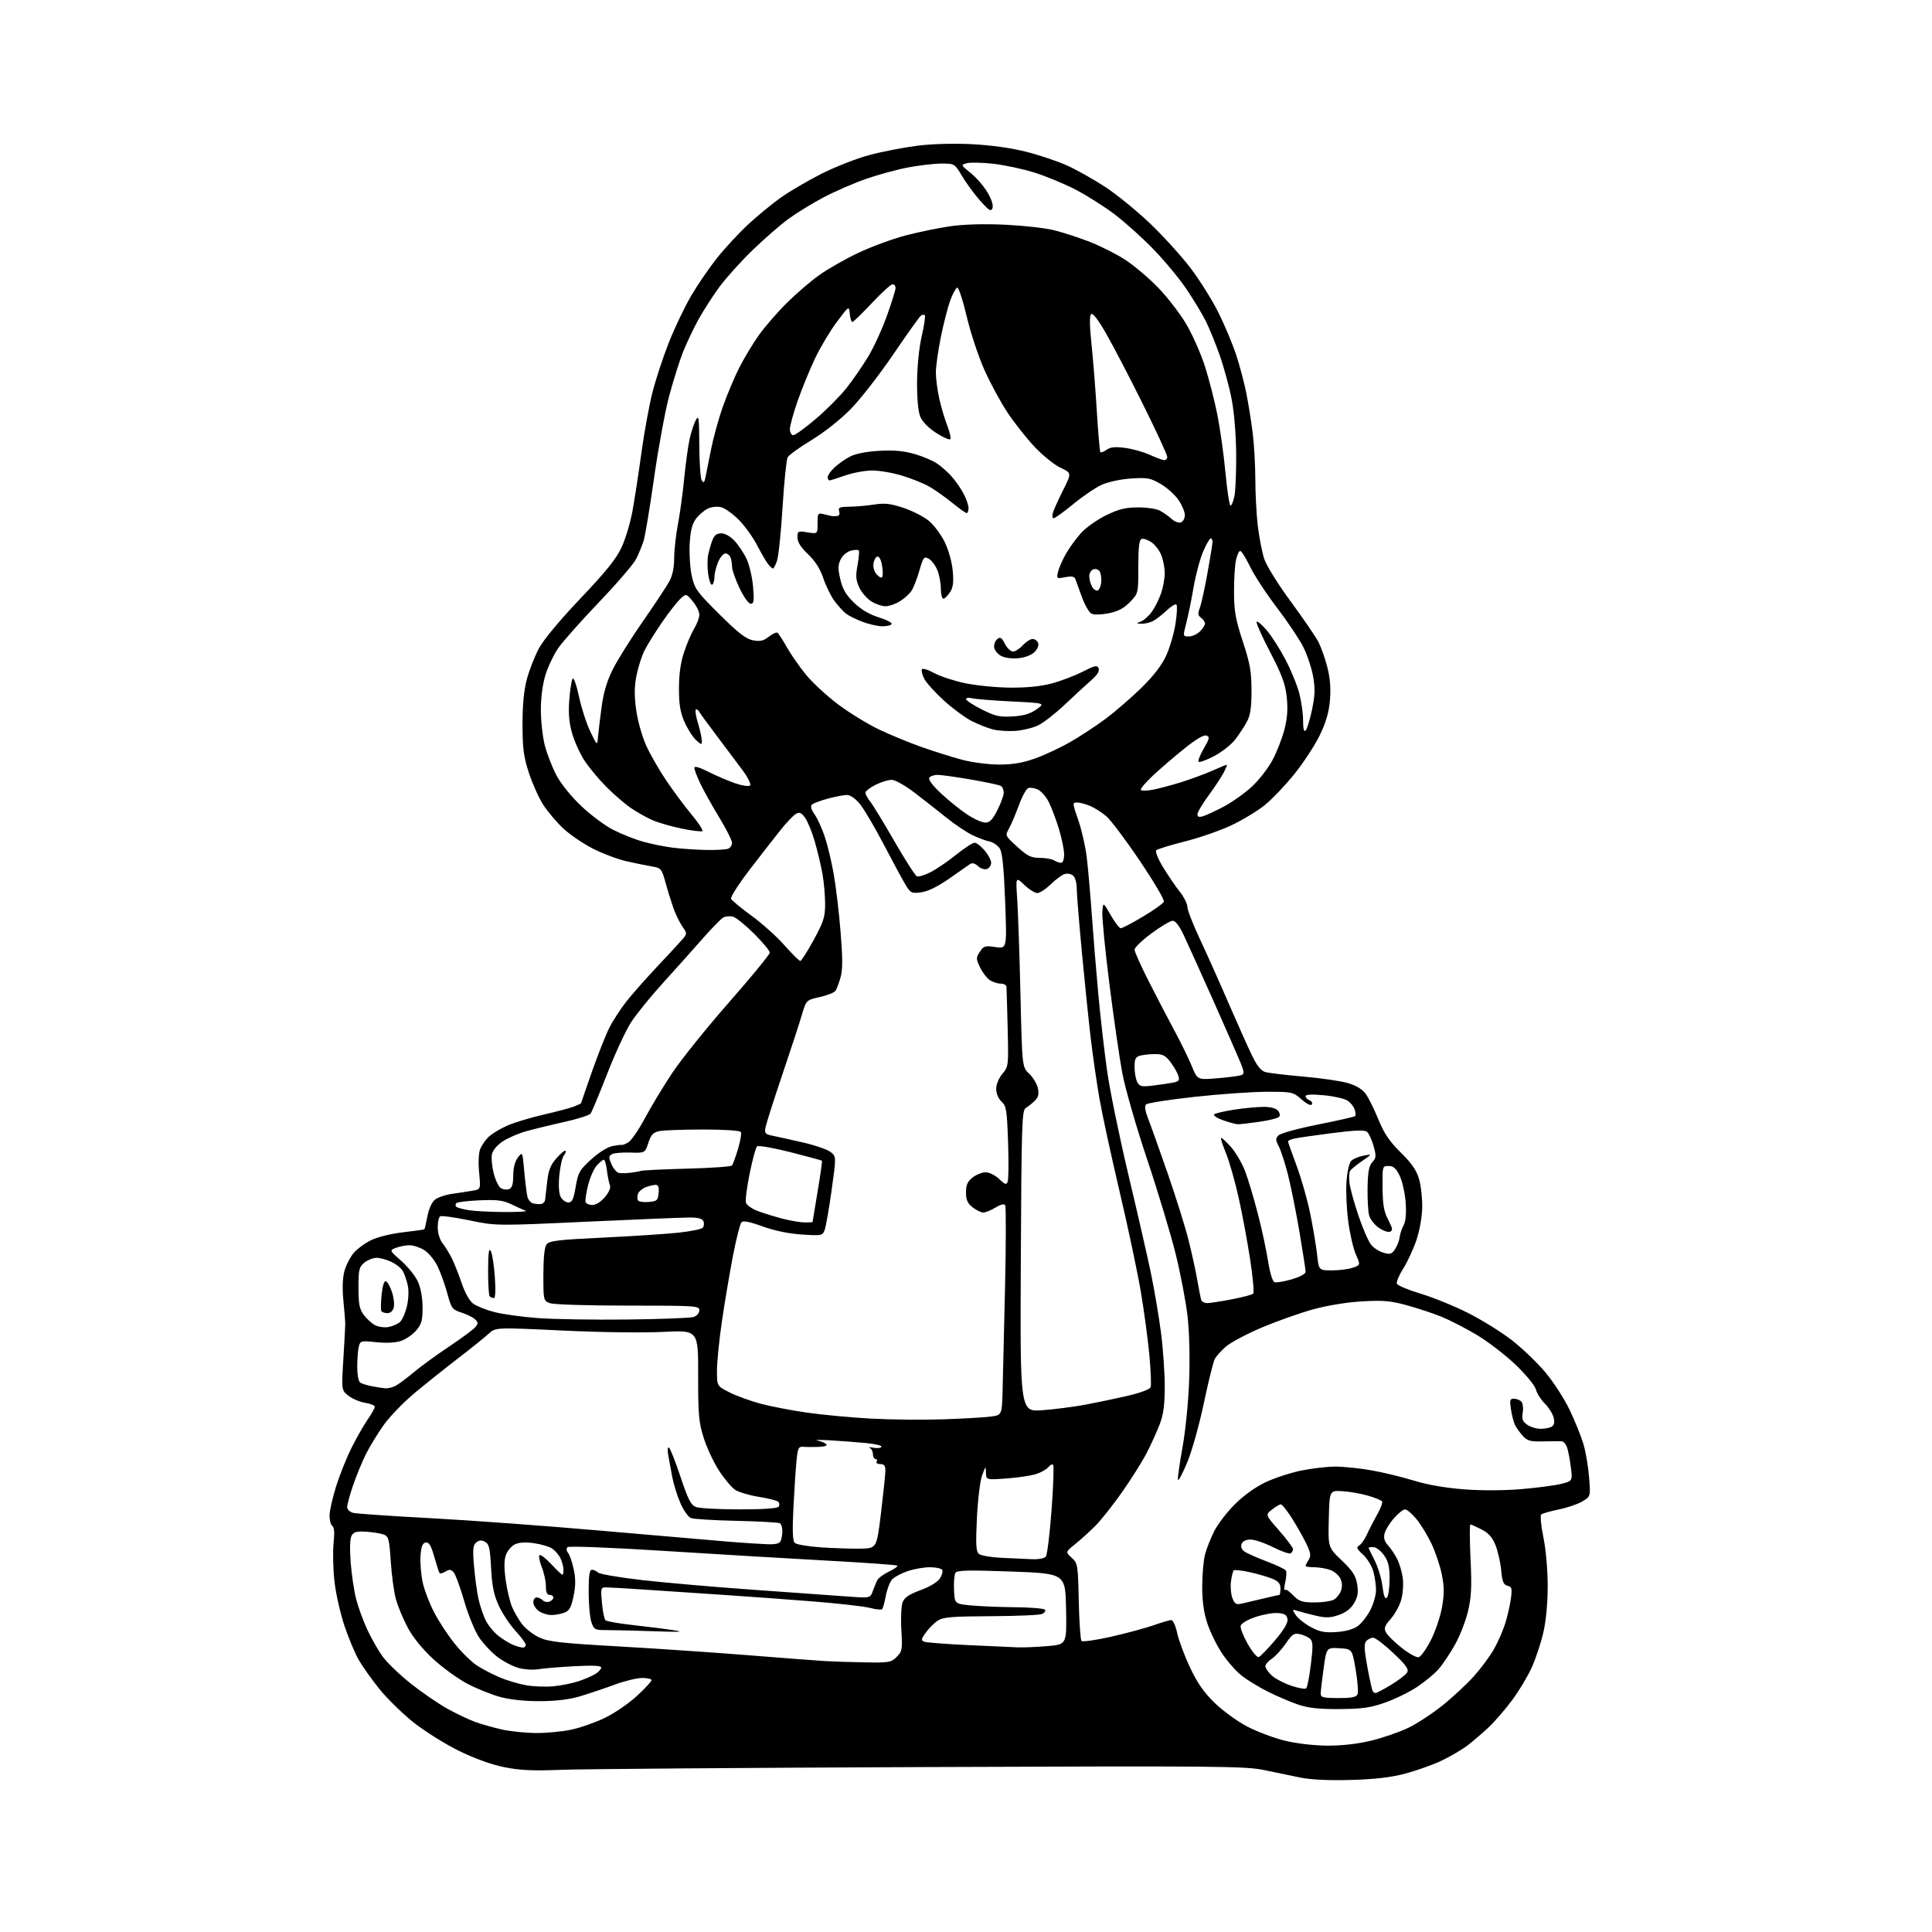 <?xml version="1.0" encoding="UTF-8" standalone="no"?>
<svg 
  version="1.1" 
  xmlns="http://www.w3.org/2000/svg" 
  xmlns:xlink="http://www.w3.org/1999/xlink" 
  xmlns:svg="http://www.w3.org/2000/svg"
  xmlns:rdf="http://www.w3.org/1999/02/22-rdf-syntax-ns#"
  xmlns:cc="http://creativecommons.org/ns#"
  xmlns:dc="http://purl.org/dc/elements/1.1/"
  viewBox="0 0 768 768"
  width="768"
  height="768"
>
<style>svg {background-color: white; }</style>"
<path stroke="none" fill="black" fill-rule="evenodd" d="M537.00,707.56C528.34,707.80 521.17,707.47 517.00,706.63C513.42,705.91 506.90,704.56 502.50,703.63C495.14,702.06 484.28,701.97 366.00,702.44C295.32,702.72 231.01,703.21 223.07,703.53C211.97,703.98 206.79,703.74 200.57,702.51C195.46,701.49 188.83,699.11 182.50,696.02C177.00,693.33 168.84,688.22 164.36,684.66C159.89,681.09 153.77,675.10 150.76,671.34C147.75,667.58 144.09,662.42 142.62,659.88C141.16,657.34 138.61,651.27 136.96,646.39C135.31,641.51 133.51,633.54 132.96,628.68C132.41,623.81 132.25,617.01 132.60,613.55C133.04,609.34 132.88,607.04 132.12,606.58C131.51,606.19 131.00,604.36 131.00,602.49C131.00,600.63 132.18,595.37 133.62,590.80C135.06,586.24 137.82,579.35 139.75,575.50C141.68,571.65 144.55,566.62 146.13,564.32C147.71,562.02 149.00,559.72 149.00,559.20C149.00,558.68 147.27,557.98 145.15,557.64C143.03,557.30 140.05,556.04 138.51,554.83C135.73,552.64 135.73,552.64 136.50,540.07C136.93,533.16 137.26,526.83 137.25,526.00C137.24,525.17 136.90,521.12 136.50,517.00C136.03,512.21 136.18,507.98 136.91,505.30C137.54,502.98 139.18,499.76 140.55,498.12C141.92,496.49 145.09,494.17 147.58,492.96C150.16,491.71 155.64,490.37 160.25,489.85C164.73,489.35 168.53,488.81 168.69,488.64C168.86,488.47 169.41,486.14 169.91,483.45C170.45,480.57 171.67,477.88 172.88,476.90C174.00,475.99 177.08,474.94 179.71,474.57C182.35,474.20 185.98,473.64 187.80,473.33C191.10,472.76 191.10,472.76 190.46,466.13C190.09,462.32 190.26,458.37 190.85,456.85C191.42,455.39 192.92,453.19 194.19,451.97C195.46,450.75 198.75,448.74 201.50,447.51C204.25,446.28 210.78,444.29 216.00,443.10C221.22,441.90 226.74,440.44 228.25,439.84C229.76,439.24 231.00,438.65 231.00,438.52C231.00,438.39 232.96,432.71 235.35,425.89C237.74,419.08 240.86,411.22 242.27,408.44C243.68,405.66 246.77,400.93 249.13,397.94C251.50,394.95 257.05,388.68 261.47,384.00C265.89,379.32 270.34,374.51 271.36,373.30C273.17,371.16 273.16,371.04 271.26,368.30C270.18,366.76 268.58,363.48 267.70,361.00C266.83,358.52 265.40,353.93 264.54,350.79C263.05,345.37 262.79,345.05 259.23,344.44C257.18,344.09 252.69,343.18 249.26,342.42C245.82,341.66 239.81,339.42 235.88,337.44C231.96,335.47 226.58,331.82 223.92,329.33C221.26,326.84 217.67,322.59 215.93,319.90C214.20,317.20 211.64,311.50 210.25,307.24C208.15,300.79 207.72,297.58 207.71,288.00C207.70,280.22 208.26,274.40 209.43,270.00C210.39,266.43 212.53,260.94 214.19,257.82C216.04,254.33 222.41,246.67 230.73,237.90C240.91,227.19 244.97,222.15 247.09,217.58C248.64,214.24 250.60,207.68 251.45,203.00C252.29,198.32 253.89,187.93 254.99,179.89C256.09,171.85 258.07,161.05 259.38,155.89C260.70,150.73 263.65,141.78 265.94,136.00C268.23,130.22 272.21,121.92 274.77,117.54C277.33,113.17 281.96,106.42 285.05,102.54C288.14,98.67 293.63,92.73 297.26,89.35C300.89,85.97 306.72,81.16 310.21,78.67C313.71,76.17 321.06,71.86 326.54,69.08C332.02,66.30 340.66,62.93 345.75,61.59C350.84,60.24 359.35,58.60 364.67,57.93C370.59,57.18 379.04,56.95 386.42,57.32C394.03,57.71 402.02,58.83 408.01,60.35C413.24,61.68 420.56,64.14 424.26,65.82C427.97,67.50 434.74,71.31 439.31,74.29C443.88,77.27 451.95,83.85 457.25,88.91C462.55,93.98 469.84,102.03 473.45,106.81C477.06,111.59 482.02,119.55 484.47,124.50C486.91,129.45 490.02,136.88 491.38,141.00C492.74,145.12 494.53,151.88 495.37,156.00C496.21,160.12 497.37,167.31 497.95,171.97C498.53,176.63 499.00,184.96 499.01,190.47C499.01,195.99 499.45,204.29 499.98,208.92C500.52,213.55 501.67,219.51 502.56,222.17C503.46,224.89 508.11,232.37 513.19,239.25C518.15,245.99 523.07,253.19 524.13,255.25C525.18,257.31 526.76,261.81 527.64,265.25C528.74,269.52 529.07,273.65 528.68,278.28C528.27,283.15 527.13,287.09 524.62,292.28C522.69,296.25 518.17,303.18 514.55,307.67C510.94,312.16 505.63,317.74 502.74,320.06C499.86,322.39 493.90,325.99 489.50,328.07C485.10,330.15 476.77,333.04 471.00,334.49C465.23,335.95 460.11,337.52 459.63,337.99C459.14,338.47 460.32,341.41 462.33,344.72C464.30,347.96 467.28,352.33 468.95,354.44C470.63,356.55 472.00,359.27 472.00,360.49C472.00,361.71 474.20,367.38 476.89,373.10C479.57,378.82 484.69,390.25 488.26,398.50C491.83,406.75 496.05,416.19 497.64,419.48C499.68,423.71 501.26,425.67 503.01,426.16C504.38,426.55 511.21,427.36 518.19,427.97C525.17,428.57 533.13,429.74 535.89,430.56C539.22,431.55 541.59,433.01 542.96,434.94C544.09,436.53 546.34,441.08 547.96,445.06C550.20,450.57 552.31,453.69 556.82,458.14C561.21,462.47 563.09,465.21 564.11,468.74C564.86,471.36 565.42,476.43 565.35,480.00C565.29,483.74 564.30,489.26 563.04,493.00C561.83,496.57 559.48,501.64 557.82,504.25C556.15,506.87 555.01,509.58 555.28,510.29C555.55,511.00 559.81,512.78 564.74,514.26C569.67,515.74 578.16,519.19 583.60,521.94C589.05,524.68 596.85,529.54 600.95,532.72C605.05,535.90 611.06,541.65 614.29,545.50C617.53,549.35 621.89,556.10 623.98,560.50C626.08,564.90 628.53,570.98 629.43,574.00C630.33,577.02 631.35,582.96 631.68,587.18C632.29,594.86 632.29,594.86 629.08,596.80C627.32,597.88 623.09,599.32 619.69,600.02C616.28,600.71 613.12,601.62 612.66,602.03C612.20,602.44 612.59,606.54 613.53,611.14C614.53,616.06 615.23,624.03 615.23,630.50C615.22,637.35 614.57,644.33 613.49,649.00C612.54,653.12 610.47,659.36 608.89,662.86C607.31,666.36 603.80,672.21 601.08,675.86C598.36,679.51 594.20,684.34 591.82,686.58C589.44,688.82 585.63,692.09 583.35,693.84C581.06,695.58 576.34,698.35 572.85,699.98C569.36,701.62 562.90,703.90 558.50,705.06C552.87,706.55 546.50,707.29 537.00,707.56zM527.50,693.92C533.28,693.96 539.50,693.27 544.90,691.97C549.52,690.86 556.16,688.59 559.66,686.92C563.16,685.25 569.38,681.19 573.48,677.88C577.59,674.58 583.23,669.32 586.02,666.19C588.81,663.06 592.35,658.25 593.90,655.50C595.44,652.75 597.42,648.25 598.30,645.50C599.18,642.75 600.20,638.33 600.57,635.69C601.17,631.42 601.02,630.82 599.25,630.36C597.65,629.94 597.16,628.74 596.74,624.17C596.45,621.05 595.43,616.57 594.48,614.21C593.21,611.07 591.72,609.39 588.91,607.96C586.80,606.88 584.82,606.00 584.50,606.00C584.17,606.00 584.21,612.19 584.56,619.75C585.09,630.76 584.89,634.89 583.57,640.47C582.67,644.30 580.33,650.29 578.38,653.78C576.43,657.26 573.50,661.63 571.88,663.49C570.25,665.35 566.39,668.54 563.31,670.58C560.23,672.63 554.51,675.43 550.60,676.80C544.76,678.86 541.55,679.32 532.50,679.38C524.25,679.43 520.13,678.98 516.00,677.59C512.98,676.56 507.57,674.25 504.00,672.46C500.43,670.67 495.70,667.78 493.50,666.03C491.30,664.29 487.82,660.32 485.76,657.22C483.70,654.12 481.09,648.79 479.96,645.38C478.52,641.06 477.90,636.60 477.90,630.64C477.90,625.93 478.42,620.16 479.05,617.81C479.68,615.46 481.33,611.30 482.72,608.57C484.10,605.84 487.77,601.07 490.87,597.97C494.30,594.54 499.04,591.13 503.00,589.25C506.57,587.55 512.97,585.45 517.21,584.58C521.45,583.71 527.58,583.00 530.83,583.00C534.08,583.00 540.51,583.66 545.12,584.47C549.73,585.28 557.33,587.12 562.00,588.55C567.46,590.23 574.61,591.48 582.00,592.04C588.98,592.57 597.96,592.53 604.86,591.94C611.11,591.41 618.22,590.47 620.67,589.85C625.11,588.73 625.11,588.73 624.42,583.12C624.04,580.03 623.35,576.49 622.89,575.25C622.43,574.01 621.48,572.96 620.77,572.92C620.07,572.88 616.79,572.91 613.48,572.98C608.37,573.10 607.15,572.77 605.36,570.81C604.20,569.54 602.81,567.60 602.26,566.50C601.72,565.40 600.98,562.59 600.63,560.25C600.06,556.58 600.22,556.00 601.79,556.00C602.78,556.00 604.10,556.50 604.72,557.12C605.33,557.73 605.60,559.70 605.31,561.48C604.88,564.10 605.24,565.05 607.11,566.37C608.40,567.27 610.81,567.99 612.47,567.98C614.14,567.98 616.12,567.57 616.89,567.09C617.83,566.50 618.05,565.34 617.58,563.48C617.21,561.97 615.62,559.47 614.07,557.91C612.51,556.36 610.93,553.84 610.54,552.32C610.15,550.76 606.63,546.48 602.45,542.48C598.38,538.59 591.43,533.26 587.01,530.63C582.59,528.00 576.30,524.76 573.03,523.43C569.75,522.10 563.57,520.05 559.29,518.88C552.80,517.10 549.84,516.83 541.50,517.31C535.51,517.65 527.72,518.92 522.06,520.47C516.86,521.90 507.69,525.14 501.67,527.68C495.65,530.23 489.19,533.65 487.32,535.29C485.45,536.93 483.45,539.15 482.88,540.23C482.31,541.30 480.35,549.22 478.53,557.84C476.70,566.53 473.76,577.01 471.91,581.40C470.09,585.74 468.45,588.84 468.26,588.27C468.07,587.71 468.88,581.91 470.06,575.38C471.28,568.60 472.42,557.04 472.72,548.44C473.04,539.51 472.77,529.22 472.06,523.13C471.41,517.48 469.31,506.49 467.40,498.68C465.48,490.88 460.38,473.93 456.05,461.00C451.64,447.84 447.27,432.66 446.12,426.50C444.99,420.45 442.68,404.48 440.99,391.02C439.29,377.56 438.04,364.73 438.20,362.52C438.50,358.50 438.50,358.50 441.50,363.74C443.15,366.62 444.96,368.98 445.53,368.99C446.10,368.99 450.08,366.91 454.37,364.35C458.66,361.80 462.40,359.13 462.67,358.42C462.94,357.71 458.62,350.38 453.05,342.13C447.49,333.88 441.49,325.91 439.72,324.41C437.95,322.92 435.05,321.09 433.28,320.35C431.51,319.61 429.19,319.00 428.13,319.00C426.27,319.00 426.29,319.25 428.62,325.97C429.96,329.80 431.47,336.44 431.99,340.72C432.51,345.00 433.42,355.25 434.00,363.50C434.58,371.75 435.74,385.93 436.58,395.00C437.41,404.07 438.98,417.80 440.06,425.50C441.14,433.20 444.96,451.88 448.56,467.00C452.16,482.12 456.19,499.76 457.53,506.20C458.87,512.63 460.64,523.12 461.48,529.50C462.32,535.88 463.00,545.56 463.00,551.01C463.00,558.52 462.51,562.21 460.99,566.21C459.88,569.12 457.52,574.30 455.74,577.73C453.96,581.16 449.57,588.12 446.00,593.20C442.43,598.28 437.70,604.25 435.50,606.47C433.30,608.69 429.70,611.95 427.50,613.72C423.50,616.94 423.50,616.94 426.00,619.22C428.42,621.43 428.51,621.97 428.83,636.50C429.01,644.75 429.50,651.86 429.92,652.30C430.35,652.74 435.64,651.98 441.68,650.62C447.72,649.25 455.31,647.21 458.54,646.07C461.78,644.93 464.97,644.00 465.63,644.00C466.29,644.00 467.33,646.32 467.94,649.15C468.55,651.98 470.82,658.09 472.99,662.72C475.89,668.90 478.49,672.67 482.75,676.84C485.95,679.96 491.76,684.20 495.67,686.26C499.58,688.31 506.32,690.86 510.64,691.92C515.26,693.06 522.21,693.88 527.50,693.92zM213.00,688.90C217.12,688.94 223.47,688.34 227.10,687.57C230.73,686.80 236.78,684.67 240.55,682.83C244.33,681.00 250.02,677.09 253.21,674.14C256.39,671.20 259.00,668.38 259.00,667.89C259.00,667.40 257.31,667.01 255.25,667.02C253.19,667.03 248.35,668.20 244.50,669.62C240.65,671.04 234.57,673.09 231.00,674.18C226.60,675.52 221.42,676.19 215.00,676.24C209.09,676.29 203.09,675.69 199.12,674.65C195.62,673.73 189.64,671.34 185.85,669.35C182.05,667.36 175.89,662.89 172.15,659.43C167.89,655.49 164.12,650.83 162.05,646.95C160.24,643.55 158.13,638.45 157.36,635.63C156.59,632.81 155.68,626.07 155.33,620.67C154.75,611.77 154.48,610.75 152.50,610.00C151.30,609.54 148.18,609.04 145.56,608.88C141.78,608.65 140.60,608.96 139.77,610.44C139.13,611.60 138.98,615.59 139.40,621.05C139.76,625.86 140.74,632.43 141.57,635.65C142.40,638.87 144.39,644.33 146.00,647.79C147.61,651.25 150.35,656.06 152.09,658.48C153.83,660.89 158.91,665.78 163.39,669.33C167.87,672.88 174.46,677.39 178.03,679.35C181.60,681.31 186.54,683.65 189.01,684.54C191.48,685.43 196.20,686.76 199.50,687.50C202.80,688.24 208.88,688.87 213.00,688.90zM532.03,675.00C537.53,675.00 539.20,674.65 539.67,673.42C540.01,672.54 539.65,668.16 538.89,663.67C537.50,655.50 537.50,655.50 532.41,655.20C527.32,654.91 527.32,654.91 526.16,663.20C525.52,667.77 525.00,672.29 525.00,673.25C525.00,674.75 526.00,675.00 532.03,675.00zM546.85,673.00C547.26,673.00 550.01,671.54 552.96,669.75C555.91,667.96 558.78,665.77 559.33,664.88C560.13,663.58 559.06,662.05 553.91,657.16C550.39,653.81 546.77,651.05 545.87,651.03C544.98,651.02 543.72,651.64 543.07,652.41C542.17,653.50 542.28,655.86 543.55,662.66C544.46,667.52 545.41,671.84 545.66,672.25C545.91,672.66 546.45,673.00 546.85,673.00zM519.26,671.12C519.68,670.71 520.51,666.41 521.10,661.56C521.98,654.42 521.93,652.52 520.84,651.50C520.10,650.81 518.29,649.96 516.80,649.62C514.45,649.07 513.72,649.54 511.11,653.34C509.46,655.74 506.96,658.45 505.56,659.37C504.15,660.29 503.00,661.63 503.00,662.35C503.00,663.07 504.11,664.69 505.47,665.97C506.82,667.24 510.31,669.09 513.22,670.08C516.12,671.07 518.84,671.54 519.26,671.12zM220.00,670.32C223.03,670.04 227.53,669.13 230.00,668.31C232.47,667.49 235.51,666.17 236.75,665.39C237.99,664.60 239.00,663.46 239.00,662.87C239.00,662.11 235.68,661.96 228.25,662.35C222.34,662.67 215.90,663.21 213.93,663.55C211.97,663.89 208.50,663.67 206.23,663.06C203.95,662.45 200.15,660.48 197.79,658.69C195.43,656.90 192.12,653.39 190.44,650.89C188.76,648.39 186.10,641.89 184.52,636.42C182.95,630.97 181.06,625.83 180.32,625.02C179.23,623.83 178.59,623.77 177.03,624.75C175.96,625.41 174.90,625.63 174.67,625.23C174.44,624.83 173.49,621.88 172.58,618.69C171.29,614.22 170.51,612.95 169.20,613.19C167.93,613.44 167.42,614.77 167.17,618.51C166.98,621.25 167.37,625.98 168.02,629.00C168.67,632.02 170.74,637.43 172.61,641.01C174.47,644.60 178.19,650.24 180.87,653.54C183.54,656.85 187.48,660.69 189.62,662.08C191.75,663.47 195.83,665.60 198.68,666.80C201.53,668.01 206.26,669.41 209.18,669.92C212.11,670.43 216.97,670.61 220.00,670.32zM343.80,660.82C353.40,660.99 354.25,660.84 356.44,658.65C358.64,656.45 358.76,655.72 358.30,647.90C358.02,643.28 358.26,638.34 358.81,636.92C359.57,634.99 361.38,633.77 365.93,632.11C369.57,630.78 372.66,628.92 373.60,627.48C374.47,626.17 374.88,624.62 374.53,624.04C374.17,623.47 371.96,623.00 369.62,623.00C367.27,623.00 363.30,623.70 360.78,624.56C358.26,625.42 355.48,626.91 354.60,627.89C353.72,628.86 352.61,631.78 352.12,634.37C351.64,636.97 350.97,639.36 350.65,639.68C350.32,640.01 348.13,639.77 345.78,639.16C343.43,638.54 332.95,637.36 322.50,636.54C312.05,635.72 296.52,634.58 288.00,634.02C279.48,633.47 265.89,632.56 257.81,632.00C249.73,631.45 242.13,631.00 240.92,631.00C238.83,631.00 238.75,631.31 239.28,637.12C239.58,640.48 240.21,643.60 240.67,644.06C241.12,644.51 246.00,645.37 251.50,645.98C257.00,646.58 264.20,647.48 267.50,647.99C272.27,648.72 270.83,648.81 260.50,648.46C253.35,648.21 244.96,648.01 241.85,648.00C236.41,648.00 236.15,647.88 235.10,644.85C234.49,643.12 234.00,637.72 234.00,632.85C234.00,626.26 234.33,624.00 235.30,624.00C236.01,624.00 237.10,624.50 237.71,625.11C238.32,625.72 246.17,627.06 255.16,628.10C264.15,629.13 284.10,630.87 299.50,631.96C314.90,633.06 331.65,634.25 336.72,634.62C345.94,635.30 345.94,635.30 346.97,632.40C347.53,630.80 348.38,628.83 348.84,628.00C349.30,627.17 351.38,625.69 353.45,624.69C355.52,623.70 356.98,622.65 356.70,622.37C356.42,622.08 344.11,621.20 329.34,620.40C314.58,619.60 285.40,617.87 264.50,616.54C242.32,615.14 226.12,614.51 225.59,615.03C225.05,615.56 225.14,616.46 225.81,617.28C226.44,618.02 227.44,620.96 228.05,623.79C228.87,627.61 228.85,630.39 227.99,634.53C227.06,639.01 226.34,640.30 224.35,641.06C222.99,641.58 220.65,642.00 219.16,642.00C217.67,642.00 215.44,641.30 214.22,640.44C213.00,639.59 212.00,638.01 212.00,636.94C212.00,635.87 212.58,635.00 213.30,635.00C214.01,635.00 215.11,635.51 215.73,636.13C216.36,636.76 217.57,636.99 218.43,636.66C219.29,636.33 220.00,635.60 220.00,635.03C220.00,634.46 219.32,634.00 218.50,634.00C217.45,634.00 217.00,632.95 217.00,630.52C217.00,628.61 216.27,625.21 215.37,622.98C214.48,620.74 214.07,618.60 214.45,618.21C214.84,617.83 216.94,619.42 219.11,621.76C221.29,624.09 223.28,626.00 223.54,626.00C223.79,626.00 224.00,625.12 224.00,624.05C224.00,622.97 223.48,620.95 222.85,619.56C222.21,618.17 220.69,616.37 219.46,615.56C218.23,614.76 214.89,613.79 212.05,613.41C208.56,612.95 206.10,613.14 204.49,614.01C203.17,614.71 201.63,616.62 201.07,618.24C200.37,620.23 200.36,623.46 201.02,628.13C201.56,631.95 202.69,636.72 203.53,638.73C204.37,640.75 206.16,643.83 207.50,645.59C208.85,647.35 211.87,649.72 214.22,650.85C217.90,652.61 222.38,653.13 246.00,654.48C261.12,655.34 284.52,656.94 298.00,658.02C311.48,659.10 324.98,660.13 328.00,660.31C331.02,660.49 338.13,660.71 343.80,660.82zM500.35,658.72C500.98,658.51 503.89,655.52 506.81,652.09C510.36,647.91 512.02,645.12 511.81,643.67C511.57,641.98 510.72,641.44 508.00,641.21C506.07,641.06 502.02,641.78 499.00,642.81C495.70,643.94 493.37,645.35 493.18,646.34C493.00,647.26 494.28,650.50 496.03,653.55C497.77,656.60 499.72,658.93 500.35,658.72zM563.89,658.78C564.77,658.61 566.97,655.56 568.79,651.99C570.61,648.42 572.61,642.47 573.25,638.76C574.15,633.49 574.12,630.65 573.12,625.76C572.42,622.32 570.55,616.80 568.97,613.50C567.39,610.20 564.69,605.81 562.97,603.75C561.26,601.69 559.26,600.00 558.53,600.00C557.80,600.00 555.82,601.58 554.12,603.52C552.42,605.45 550.74,608.18 550.39,609.57C549.94,611.37 550.34,612.76 551.76,614.31C552.86,615.51 554.50,617.95 555.40,619.73C556.30,621.51 557.30,624.89 557.62,627.24C557.94,629.60 557.69,633.43 557.06,635.77C556.43,638.11 554.56,641.57 552.90,643.46C550.36,646.35 550.06,647.23 550.98,648.96C551.58,650.09 554.38,652.83 557.19,655.05C560.00,657.27 563.01,658.95 563.89,658.78zM207.75,654.94C208.44,654.97 209.00,654.49 209.00,653.86C209.00,653.24 207.16,650.73 204.91,648.29C202.66,645.85 199.67,641.34 198.26,638.26C196.30,633.97 195.59,630.50 195.21,623.30C194.80,615.36 194.43,613.76 192.80,612.89C191.40,612.15 190.44,612.22 189.31,613.16C188.03,614.22 187.87,615.85 188.41,622.32C188.77,626.65 189.55,632.51 190.15,635.35C190.76,638.18 192.09,642.16 193.11,644.19C194.14,646.22 196.46,649.01 198.27,650.39C200.08,651.77 202.67,653.35 204.03,653.89C205.39,654.43 207.06,654.90 207.75,654.94zM404.60,654.85C406.85,654.93 412.15,654.71 416.38,654.35C424.05,653.70 424.05,653.70 423.78,639.60C423.50,625.50 423.50,625.50 402.08,624.71C385.04,624.09 380.49,624.19 379.82,625.21C379.36,625.92 379.10,628.98 379.24,632.00C379.50,637.50 379.50,637.50 385.50,638.14C388.80,638.49 396.76,638.83 403.19,638.89C409.62,638.95 415.13,639.40 415.44,639.90C415.74,640.39 415.20,641.15 414.24,641.58C413.28,642.02 404.14,642.42 393.91,642.46C378.28,642.54 374.92,642.82 372.76,644.24C371.35,645.16 369.22,647.29 368.03,648.96C366.15,651.60 366.07,652.09 367.42,652.61C368.28,652.94 376.08,653.54 384.74,653.95C393.41,654.36 402.34,654.76 404.60,654.85zM531.26,648.76C534.93,648.51 538.02,647.65 539.76,646.38C541.27,645.28 543.51,642.40 544.75,639.98C545.99,637.56 547.00,633.98 546.99,632.04C546.99,630.09 546.50,626.75 545.91,624.62C545.32,622.48 543.47,619.49 541.81,617.98C539.32,615.70 539.06,615.06 540.29,614.36C541.11,613.89 542.49,611.92 543.36,610.00C544.23,608.08 546.06,604.52 547.43,602.09C548.80,599.66 549.69,597.31 549.41,596.85C549.13,596.40 546.56,595.35 543.70,594.52C540.84,593.70 536.25,592.90 533.50,592.76C528.50,592.50 528.50,592.50 528.22,603.80C527.93,615.11 527.93,615.11 533.37,620.30C537.72,624.47 538.94,626.34 539.49,629.76C540.02,633.03 539.74,634.76 538.29,637.26C537.03,639.42 535.02,640.98 532.24,641.96C528.92,643.12 527.11,643.19 523.29,642.31C520.66,641.70 517.38,640.85 516.01,640.42C513.57,639.66 513.55,639.69 515.11,642.05C515.99,643.37 518.69,645.51 521.11,646.80C524.64,648.70 526.62,649.08 531.26,648.76zM493.73,637.43C495.26,637.10 499.12,636.19 502.33,635.41C505.54,634.64 508.35,634.00 508.58,634.00C508.81,634.00 509.00,632.85 509.00,631.45C509.00,629.51 508.22,628.58 505.75,627.56C503.96,626.82 499.91,625.65 496.74,624.95C493.58,624.25 490.73,623.94 490.41,624.26C490.09,624.57 489.61,626.56 489.33,628.67C489.06,630.78 489.31,633.75 489.90,635.27C490.81,637.64 491.37,637.96 493.73,637.43zM522.52,637.00C525.61,637.00 529.02,636.52 530.11,635.94C531.20,635.36 532.51,633.78 533.02,632.44C533.63,630.83 533.57,629.15 532.84,627.55C532.23,626.20 530.37,624.63 528.71,624.05C527.06,623.47 524.19,623.00 522.35,623.00C520.51,623.00 519.00,622.77 519.00,622.49C519.00,622.20 519.55,621.10 520.22,620.02C521.22,618.41 521.04,617.27 519.17,613.42C517.93,610.86 515.36,606.35 513.47,603.38C511.57,600.42 509.63,598.00 509.15,598.00C508.66,598.00 507.08,598.94 505.62,600.08C502.98,602.16 502.98,602.16 508.49,608.44C511.52,611.90 514.00,615.21 514.00,615.80C514.00,616.40 513.57,617.15 513.04,617.48C512.51,617.80 509.37,616.70 506.07,615.03C502.76,613.37 498.74,612.00 497.14,612.00C495.29,612.00 493.97,612.64 493.55,613.72C493.14,614.80 493.54,615.92 494.60,616.69C495.53,617.38 499.49,619.15 503.40,620.63C507.30,622.11 510.78,623.75 511.12,624.26C511.46,624.78 511.40,626.73 510.98,628.60C510.56,630.47 510.39,632.00 510.61,632.00C510.82,632.00 511.21,632.01 511.48,632.02C511.74,632.04 513.07,633.16 514.43,634.52C516.48,636.57 517.88,637.00 522.52,637.00zM551.31,635.09C551.90,634.50 552.38,631.17 552.38,627.68C552.38,622.70 551.89,620.65 550.12,618.17C548.88,616.43 546.99,615.00 545.93,615.00C544.87,615.00 544.00,615.11 544.00,615.25C544.01,615.39 545.10,617.65 546.44,620.29C547.77,622.92 549.18,627.57 549.56,630.61C550.05,634.52 550.56,635.84 551.31,635.09zM410.13,619.80C412.86,619.92 415.16,619.49 415.74,618.75C416.29,618.06 417.31,609.73 418.01,600.23C418.72,590.73 419.00,582.66 418.64,582.30C418.27,581.94 417.42,582.34 416.74,583.20C416.06,584.05 413.93,585.28 412.00,585.92C410.07,586.57 404.79,587.37 400.25,587.70C392.00,588.30 392.00,588.30 391.93,585.40C391.86,582.64 391.79,582.70 390.41,586.45C389.60,588.66 388.69,596.17 388.34,603.46C387.83,614.15 387.97,616.73 389.15,617.71C389.94,618.37 393.94,619.06 398.04,619.25C402.15,619.45 407.58,619.69 410.13,619.80zM342.00,615.61C348.50,615.50 348.50,615.50 350.20,601.50C351.13,593.80 351.92,586.26 351.95,584.75C351.99,582.62 351.53,582.00 349.94,582.00C348.81,582.00 348.16,581.55 348.50,581.00C348.84,580.45 348.64,580.00 348.06,580.00C347.48,580.00 347.00,579.14 347.00,578.08C347.00,577.03 346.44,575.90 345.75,575.58C345.06,575.25 345.71,575.22 347.19,575.50C348.67,575.78 350.12,575.62 350.41,575.14C350.71,574.66 347.92,573.98 344.23,573.63C340.53,573.28 334.12,572.80 330.00,572.55C325.88,572.31 323.62,572.35 325.00,572.64C326.38,572.93 327.93,573.58 328.45,574.08C329.03,574.65 327.87,575.06 325.45,575.16C323.28,575.24 320.53,575.23 319.34,575.13C317.42,574.97 317.13,575.58 316.61,580.73C316.30,583.90 315.75,592.27 315.40,599.33C314.94,608.48 315.09,612.49 315.92,613.32C316.55,613.95 321.22,614.75 326.29,615.10C331.35,615.44 338.43,615.67 342.00,615.61zM305.14,613.86C308.55,613.96 309.95,613.58 310.39,612.42C310.73,611.55 311.00,609.77 311.00,608.48C311.00,607.18 310.56,605.85 310.03,605.52C309.49,605.19 301.73,604.76 292.78,604.56C283.83,604.36 275.66,603.86 274.63,603.44C273.60,603.03 271.74,600.40 270.50,597.59C269.26,594.79 267.77,590.02 267.20,587.00C266.63,583.97 265.90,580.02 265.59,578.20C265.28,576.34 265.42,575.14 265.94,575.46C266.43,575.77 268.50,580.99 270.52,587.07C273.56,596.19 274.64,598.29 276.67,599.06C278.02,599.58 285.82,600.00 294.01,600.00C303.64,600.00 309.12,599.62 309.55,598.91C309.92,598.31 309.84,597.44 309.36,596.97C308.89,596.50 305.42,595.62 301.66,595.02C297.91,594.42 293.67,593.17 292.25,592.24C290.83,591.31 287.93,587.86 285.80,584.57C283.67,581.28 280.93,575.41 279.72,571.54C277.77,565.35 277.50,562.34 277.53,546.62C277.55,528.74 277.55,528.74 263.65,529.45C255.62,529.86 238.62,529.62 223.36,528.90C196.98,527.65 196.98,527.65 194.24,530.19C192.73,531.58 187.22,536.01 182.00,540.03C176.78,544.04 168.96,550.29 164.63,553.91C160.30,557.54 154.84,563.20 152.50,566.50C150.16,569.80 147.00,574.98 145.48,578.00C143.96,581.02 141.65,586.62 140.36,590.43C139.06,594.23 138.00,598.12 138.00,599.07C138.00,600.05 139.03,601.04 140.41,601.39C141.73,601.72 155.57,602.67 171.16,603.50C186.75,604.33 217.50,606.59 239.50,608.52C261.50,610.45 284.23,612.41 290.00,612.88C295.77,613.34 302.59,613.78 305.14,613.86zM375.00,564.20C382.98,563.93 391.47,563.44 393.88,563.11C398.26,562.50 398.26,562.50 398.54,553.00C398.69,547.77 399.13,529.25 399.52,511.84C399.91,494.42 399.93,479.70 399.58,479.12C399.16,478.44 397.80,478.76 395.71,480.03C393.95,481.11 391.77,481.99 390.88,482.00C390.00,482.00 388.08,481.07 386.63,479.93C384.60,478.33 384.00,476.97 384.00,474.00C384.00,471.03 384.60,469.67 386.63,468.07C388.08,466.93 390.42,466.00 391.83,466.00C393.24,466.00 395.64,467.20 397.17,468.66C399.56,470.96 400.03,471.09 400.58,469.66C400.92,468.75 400.99,461.68 400.72,453.94C400.28,441.24 400.03,439.67 398.12,437.89C396.85,436.71 396.00,434.69 396.00,432.86C396.00,431.05 397.02,428.58 398.47,426.86C400.89,423.97 400.93,423.68 400.56,408.71C400.36,400.35 400.14,392.94 400.09,392.25C400.04,391.56 398.98,391.00 397.72,391.00C396.47,391.00 394.50,390.34 393.35,389.53C392.20,388.73 390.49,386.45 389.55,384.47C387.96,381.12 387.96,380.71 389.51,378.34C391.03,376.03 391.59,375.86 395.72,376.48C400.27,377.16 400.27,377.16 399.56,358.33C399.04,344.71 398.44,338.88 397.41,337.27C396.62,336.04 394.74,334.78 393.24,334.47C391.73,334.17 388.62,332.99 386.33,331.86C384.04,330.73 379.54,327.70 376.33,325.12C373.12,322.54 367.44,318.08 363.69,315.21C359.70,312.16 355.85,310.00 354.40,310.00C353.04,310.00 350.14,310.91 347.96,312.02C345.78,313.13 344.00,314.52 344.00,315.11C344.00,315.70 344.88,317.30 345.95,318.67C347.03,320.04 351.37,327.17 355.61,334.53C359.84,341.89 363.85,348.11 364.51,348.37C365.17,348.62 367.62,347.86 369.95,346.68C372.28,345.49 376.85,342.38 380.10,339.76C383.35,337.14 386.64,335.00 387.42,335.00C388.19,335.00 389.99,336.38 391.41,338.08C392.83,339.77 394.00,341.97 394.00,342.97C394.00,343.97 393.26,345.07 392.36,345.42C391.42,345.78 389.88,345.30 388.80,344.32C387.48,343.12 386.46,342.88 385.52,343.54C384.76,344.07 381.03,346.67 377.22,349.33C372.74,352.45 368.85,354.34 366.21,354.70C362.40,355.21 361.98,355.02 360.06,351.87C358.93,350.02 355.02,342.80 351.38,335.83C347.74,328.86 343.43,321.55 341.81,319.58C340.06,317.46 337.97,316.00 336.68,316.01C335.48,316.02 332.07,316.67 329.10,317.46C326.13,318.25 323.26,319.34 322.73,319.87C322.10,320.50 322.47,321.85 323.80,323.71C324.92,325.29 326.74,329.26 327.84,332.54C328.95,335.82 330.56,342.55 331.43,347.50C332.30,352.45 333.53,362.80 334.15,370.50C335.00,380.99 335.00,385.50 334.14,388.50C333.52,390.70 332.62,393.10 332.14,393.83C331.67,394.55 328.86,395.69 325.89,396.34C320.50,397.54 320.50,397.54 318.73,403.52C317.76,406.81 314.22,417.60 310.88,427.50C307.54,437.40 304.58,446.69 304.30,448.15C303.86,450.50 304.18,450.88 307.15,451.48C308.99,451.86 314.43,453.06 319.24,454.16C324.05,455.26 328.98,456.98 330.21,457.97C332.44,459.78 332.44,459.78 330.58,473.14C329.55,480.49 328.31,487.58 327.83,488.89C326.97,491.21 326.70,491.26 318.72,490.74C313.45,490.39 307.86,489.23 303.14,487.51C298.16,485.70 295.45,485.15 294.76,485.84C294.20,486.40 292.68,492.40 291.37,499.18C290.07,505.95 288.10,517.58 287.01,525.00C285.91,532.42 285.01,541.30 285.01,544.73C285.00,550.97 285.00,550.97 289.94,553.47C292.66,554.85 298.17,556.86 302.19,557.95C306.21,559.03 314.55,560.65 320.72,561.53C326.88,562.42 338.36,563.49 346.22,563.92C354.07,564.34 367.02,564.47 375.00,564.20zM414.38,560.58C419.27,560.21 426.92,559.23 431.38,558.40C435.85,557.56 443.40,555.98 448.17,554.88C453.28,553.69 457.06,552.28 457.39,551.43C457.69,550.64 457.47,544.93 456.90,538.75C456.33,532.56 454.80,521.20 453.50,513.50C452.20,505.80 448.41,487.89 445.07,473.71C441.73,459.52 438.12,442.87 437.05,436.71C435.97,430.54 434.40,419.65 433.56,412.50C432.72,405.35 431.12,389.84 430.02,378.04C428.91,366.23 428.00,354.92 428.00,352.91C428.00,350.89 427.35,348.70 426.55,348.04C425.75,347.38 424.23,347.11 423.17,347.45C422.12,347.78 419.64,349.62 417.67,351.53C415.71,353.44 413.31,355.00 412.35,355.00C411.38,355.00 409.06,353.54 407.17,351.75C403.75,348.50 403.75,348.50 404.36,357.50C404.70,362.45 405.28,379.48 405.65,395.35C406.32,424.20 406.32,424.20 409.14,426.85C410.69,428.31 412.24,430.92 412.59,432.65C413.05,435.02 412.73,436.25 411.27,437.65C410.20,438.67 408.59,439.95 407.70,440.50C406.24,441.40 406.05,447.39 405.79,501.37C405.50,561.25 405.50,561.25 414.38,560.58zM153.32,551.89C154.31,551.95 156.11,551.48 157.32,550.84C158.52,550.21 161.75,547.80 164.50,545.49C167.25,543.18 173.56,538.59 178.52,535.28C183.48,531.96 188.17,528.50 188.94,527.58C190.13,526.14 190.12,525.70 188.91,524.50C188.14,523.73 185.71,522.51 183.51,521.80C179.74,520.57 179.44,520.16 177.83,514.20C176.89,510.73 175.14,505.85 173.93,503.35C172.72,500.85 170.33,497.95 168.61,496.91C166.90,495.86 164.29,495.01 162.82,495.00C161.34,495.00 158.92,495.46 157.45,496.02C154.76,497.04 154.76,497.04 159.53,501.23C162.14,503.54 165.11,507.24 166.12,509.46C167.25,511.95 167.96,515.86 167.98,519.67C168.00,524.84 167.59,526.34 165.47,528.86C164.07,530.51 161.33,532.39 159.38,533.04C157.15,533.78 153.48,533.96 149.54,533.54C143.57,532.90 143.24,532.98 142.65,535.18C142.31,536.46 142.02,540.06 142.01,543.19C142.01,546.59 142.49,549.18 143.22,549.63C143.88,550.05 146.02,550.70 147.97,551.08C149.91,551.46 152.32,551.82 153.32,551.89zM154.43,527.51C156.05,527.22 158.11,526.31 159.01,525.49C159.92,524.67 161.16,521.84 161.77,519.19C162.41,516.41 162.55,512.93 162.09,510.92C161.66,509.01 160.81,506.51 160.19,505.36C159.57,504.20 157.52,502.53 155.63,501.63C153.74,500.73 151.08,500.00 149.71,500.00C148.34,500.00 146.16,500.86 144.86,501.91C142.74,503.64 142.50,504.63 142.50,511.84C142.50,518.41 142.88,520.36 144.60,522.68C145.75,524.23 147.77,526.07 149.10,526.78C150.42,527.48 152.82,527.81 154.43,527.51zM249.50,524.53C262.70,524.38 274.51,523.92 275.75,523.51C277.02,523.09 278.00,521.95 278.00,520.88C278.00,519.08 276.75,519.00 249.57,519.00C233.51,519.00 220.01,518.58 218.57,518.02C216.04,517.06 216.00,516.89 216.00,506.72C216.00,500.02 216.44,495.78 217.25,494.68C218.31,493.23 221.69,492.83 240.00,491.95C251.82,491.38 265.29,490.50 269.92,489.98C274.56,489.47 278.78,488.62 279.31,488.09C279.83,487.57 279.99,486.43 279.66,485.57C279.24,484.45 277.69,484.00 274.28,483.98C271.65,483.97 253.23,484.72 233.35,485.64C197.21,487.31 197.21,487.31 186.58,485.11C180.74,483.90 175.52,483.18 174.98,483.51C174.44,483.85 174.00,485.83 174.00,487.92C174.00,490.11 174.79,492.74 175.86,494.12C176.88,495.43 178.52,498.06 179.50,499.97C180.48,501.88 182.26,506.36 183.47,509.92C184.78,513.83 186.61,517.11 188.08,518.20C189.41,519.19 193.20,520.70 196.50,521.56C199.80,522.42 207.68,523.51 214.00,523.97C220.32,524.43 236.30,524.68 249.50,524.53zM154.04,522.00C152.98,522.00 151.89,521.63 151.61,521.18C151.33,520.73 151.37,517.79 151.70,514.65C152.06,511.13 152.71,509.07 153.39,509.29C154.00,509.49 155.09,511.41 155.80,513.56C156.52,515.71 156.84,518.48 156.53,519.73C156.19,521.11 155.20,522.00 154.04,522.00zM479.88,518.00C480.95,518.00 485.32,517.33 489.60,516.51C493.88,515.69 497.73,514.67 498.16,514.24C498.59,513.81 498.04,507.62 496.93,500.48C495.83,493.34 493.77,482.32 492.36,476.00C490.95,469.68 488.72,461.84 487.40,458.58C486.08,455.33 485.16,452.50 485.36,452.31C485.56,452.11 487.30,453.70 489.24,455.84C491.17,457.99 493.75,462.38 494.97,465.62C496.19,468.85 498.46,476.45 500.02,482.50C501.59,488.55 503.41,497.03 504.08,501.34C504.79,505.85 505.85,509.39 506.60,509.68C507.31,509.95 510.39,509.45 513.45,508.56C516.75,507.60 519.00,506.38 519.00,505.55C519.00,504.79 517.90,497.64 516.55,489.68C515.20,481.72 513.14,471.48 511.98,466.92C510.82,462.37 509.18,457.32 508.34,455.70C507.01,453.11 507.00,452.57 508.28,451.29C509.08,450.49 516.13,448.56 523.94,447.01C531.75,445.46 538.37,443.96 538.66,443.67C538.95,443.39 538.88,442.20 538.52,441.05C538.15,439.89 536.86,438.30 535.64,437.50C534.43,436.71 530.19,435.75 526.22,435.38C521.47,434.94 519.00,435.07 519.00,435.75C519.00,436.32 519.70,437.06 520.56,437.39C521.42,437.72 521.84,438.45 521.48,439.03C521.10,439.65 519.46,438.86 517.39,437.03C514.01,434.07 513.68,434.00 503.59,434.00C497.91,434.00 485.01,434.90 474.92,436.01C464.83,437.11 456.13,438.47 455.58,439.02C454.91,439.69 455.19,441.59 456.43,444.76C457.45,447.37 460.93,457.12 464.17,466.44C467.41,475.75 471.14,487.68 472.46,492.94C473.78,498.20 475.36,505.43 475.97,509.00C476.58,512.58 477.28,516.06 477.51,516.75C477.75,517.44 478.81,518.00 479.88,518.00zM196.32,516.00C195.78,516.00 195.03,515.70 194.67,515.33C194.30,514.97 194.01,510.35 194.03,505.08C194.05,498.09 194.34,495.97 195.08,497.25C195.64,498.21 196.37,502.82 196.70,507.50C197.07,512.80 196.93,516.00 196.32,516.00zM529.48,505.00C532.35,505.00 536.08,504.52 537.76,503.93C540.83,502.86 540.83,502.86 538.98,498.68C537.97,496.38 536.60,490.47 535.95,485.55C535.29,480.63 534.98,473.50 535.25,469.72C535.53,465.78 536.34,462.23 537.14,461.44C537.90,460.67 540.10,459.75 542.01,459.39C545.50,458.73 545.50,458.73 541.50,461.49C539.30,463.01 537.15,464.76 536.72,465.38C536.28,465.99 536.18,468.30 536.48,470.50C536.78,472.70 538.41,478.55 540.10,483.50C541.78,488.45 544.01,493.54 545.04,494.81C546.07,496.08 548.29,497.51 549.98,497.99C552.61,498.75 553.25,498.54 554.58,496.52C555.43,495.23 556.23,493.12 556.38,491.84C556.52,490.55 557.22,488.41 557.94,487.09C558.81,485.48 559.08,482.42 558.77,477.96C558.50,474.27 557.43,469.51 556.39,467.38C554.95,464.41 553.91,463.50 552.00,463.50C549.52,463.50 549.50,463.57 549.59,472.13C549.65,478.91 550.13,481.65 551.84,484.91C553.65,488.39 553.76,489.15 552.54,489.62C551.73,489.93 549.71,489.21 548.04,488.03C546.37,486.84 544.67,484.66 544.26,483.18C543.84,481.71 543.56,476.77 543.63,472.21C543.73,465.84 544.16,463.48 545.51,461.98C547.07,460.26 547.13,459.53 546.01,455.54C545.32,453.06 544.15,450.54 543.41,449.93C542.43,449.11 538.71,449.25 529.29,450.46C522.26,451.36 515.49,452.35 514.25,452.66C513.01,452.97 512.00,453.44 512.00,453.72C512.00,454.00 513.53,458.34 515.40,463.36C517.28,468.39 519.73,477.00 520.85,482.50C521.97,488.00 523.19,495.31 523.57,498.75C524.26,505.00 524.26,505.00 529.48,505.00zM319.75,485.93C321.54,485.97 323.00,485.89 323.01,485.75C323.01,485.61 323.91,480.14 325.02,473.60C326.12,467.05 326.90,461.57 326.74,461.41C326.58,461.25 320.89,459.71 314.10,457.98C307.31,456.26 301.37,455.23 300.90,455.70C300.43,456.17 299.13,461.01 298.01,466.45C296.89,471.89 296.23,477.14 296.53,478.11C296.84,479.08 298.99,480.57 301.30,481.43C303.61,482.29 307.98,483.64 311.00,484.43C314.02,485.22 317.96,485.90 319.75,485.93zM200.50,481.80C206.00,481.82 209.82,481.60 209.00,481.31C208.18,481.01 205.65,479.87 203.39,478.78C200.02,477.14 197.73,476.85 190.72,477.14C186.02,477.34 181.83,477.84 181.42,478.25C181.00,478.66 180.98,479.31 181.35,479.69C181.73,480.06 183.94,480.68 186.27,481.06C188.60,481.44 195.00,481.77 200.50,481.80zM214.99,478.63C215.81,478.55 216.57,477.81 216.68,476.99C216.79,476.17 217.17,472.89 217.52,469.70C218.01,465.19 218.84,463.11 221.21,460.41C222.89,458.50 224.50,457.16 224.78,457.44C225.06,457.72 224.76,458.59 224.12,459.36C223.47,460.14 222.68,463.67 222.34,467.21C221.96,471.32 222.16,474.44 222.91,475.83C223.55,477.02 224.91,478.00 225.93,478.00C227.43,478.00 227.99,476.79 228.85,471.75C229.83,466.05 230.37,465.09 235.04,460.85C238.12,458.05 241.53,455.94 243.58,455.55C245.45,455.20 247.10,455.01 247.24,455.13C247.38,455.24 248.47,454.82 249.66,454.18C250.85,453.54 253.85,449.21 256.33,444.56C258.81,439.90 263.78,431.68 267.38,426.29C270.99,420.91 281.15,408.28 289.97,398.24C298.79,388.20 306.00,379.40 306.00,378.68C306.00,377.97 303.19,374.58 299.75,371.15C296.31,367.72 292.52,364.67 291.32,364.37C290.12,364.07 288.40,364.24 287.49,364.74C286.58,365.25 282.84,369.09 279.17,373.27C275.50,377.45 268.49,385.29 263.59,390.69C258.68,396.08 252.97,403.13 250.88,406.34C248.79,409.56 244.51,418.78 241.37,426.84C238.23,434.90 235.26,442.03 234.76,442.68C234.27,443.33 229.51,444.84 224.18,446.03C218.86,447.21 212.03,448.88 209.02,449.73C206.01,450.58 201.87,452.38 199.83,453.73C197.62,455.19 195.89,457.26 195.55,458.84C195.24,460.30 195.56,463.71 196.25,466.40C196.94,469.10 198.23,471.76 199.11,472.31C200.00,472.86 201.46,473.04 202.36,472.69C203.56,472.23 204.01,470.77 204.02,467.28C204.04,464.21 204.70,461.65 205.87,460.12C207.70,457.74 207.70,457.74 208.40,465.62C208.79,469.96 209.35,474.49 209.65,475.69C209.95,476.90 210.93,478.09 211.84,478.34C212.76,478.59 214.17,478.72 214.99,478.63zM235.49,479.00C236.88,479.00 238.90,477.72 240.46,475.86C242.12,473.90 242.86,472.12 242.44,471.11C242.08,470.22 241.55,467.59 241.26,465.25C240.97,462.91 240.43,461.00 240.04,461.00C239.66,461.00 238.41,462.01 237.27,463.25C236.13,464.49 234.56,468.01 233.79,471.09C233.02,474.16 232.57,477.20 232.78,477.84C232.99,478.48 234.21,479.00 235.49,479.00zM257.84,477.80C261.16,477.53 261.53,477.20 261.81,474.25C262.04,471.89 261.72,471.00 260.63,471.00C259.80,471.00 258.04,471.42 256.70,471.92C255.37,472.43 253.98,473.60 253.63,474.51C253.28,475.43 253.26,476.61 253.59,477.15C253.92,477.68 255.83,477.97 257.84,477.80zM250.50,466.20C252.15,466.01 254.10,465.66 254.83,465.43C255.57,465.19 263.84,464.80 273.23,464.55C282.61,464.31 290.59,463.75 290.96,463.31C291.33,462.86 292.41,459.91 293.37,456.74C294.32,453.57 294.83,450.54 294.49,449.99C294.14,449.41 287.95,449.00 279.57,449.00C271.69,449.00 263.86,449.28 262.17,449.62C259.66,450.12 258.84,450.99 257.73,454.30C256.38,458.36 256.38,458.36 250.44,458.16C247.17,458.05 243.88,458.37 243.12,458.87C241.95,459.64 241.94,460.25 243.10,462.86C243.85,464.56 245.15,466.08 245.98,466.25C246.82,466.42 248.85,466.40 250.50,466.20zM492.00,446.90C491.18,446.87 488.55,446.15 486.16,445.31C483.78,444.47 482.20,443.42 482.66,442.98C483.12,442.54 486.74,441.69 490.69,441.09C494.65,440.49 499.88,440.00 502.32,440.00C505.10,440.00 507.23,440.58 508.04,441.54C508.82,442.49 508.96,443.44 508.39,444.01C507.87,444.53 504.32,445.40 500.48,445.95C496.64,446.51 492.82,446.93 492.00,446.90zM458.33,431.53C461.17,431.18 464.76,430.65 466.29,430.36C468.60,429.92 468.97,429.45 468.42,427.66C468.06,426.47 466.67,424.04 465.33,422.25C463.35,419.60 462.21,419.00 459.20,419.01C457.16,419.02 454.49,419.30 453.25,419.63C451.40,420.13 451.00,420.93 451.00,424.18C451.00,426.35 451.49,429.04 452.08,430.15C453.02,431.91 453.80,432.09 458.33,431.53zM483.98,428.62C488.36,428.26 492.61,427.70 493.42,427.39C494.70,426.90 494.64,426.17 493.01,422.16C491.96,419.60 487.09,408.50 482.19,397.50C477.28,386.50 472.04,374.91 470.56,371.75C468.84,368.09 467.24,366.01 466.18,366.02C465.25,366.02 461.46,368.27 457.75,371.01C454.04,373.75 451.00,376.67 451.00,377.51C451.00,378.35 453.69,384.31 456.99,390.77C460.28,397.22 464.91,406.10 467.28,410.50C469.64,414.90 472.58,420.93 473.79,423.89C476.01,429.29 476.01,429.29 483.98,428.62zM318.13,382.00C318.55,382.00 320.94,378.24 323.45,373.65C327.41,366.38 328.00,364.52 328.00,359.33C328.00,356.05 327.53,350.70 326.95,347.43C326.38,344.17 324.99,338.34 323.87,334.47C322.75,330.60 320.99,326.33 319.96,324.97C318.43,322.96 317.75,322.70 316.29,323.60C315.31,324.20 312.70,326.93 310.50,329.67C308.30,332.41 302.80,339.46 298.29,345.33C293.77,351.21 290.31,356.58 290.61,357.26C290.91,357.94 294.56,360.98 298.72,364.00C302.88,367.02 308.78,372.31 311.82,375.75C314.86,379.19 317.70,382.00 318.13,382.00zM421.75,342.98C422.51,342.99 423.00,341.66 423.00,339.61C423.00,337.74 422.05,333.13 420.89,329.36C419.73,325.58 417.91,320.79 416.85,318.71C415.79,316.63 413.84,314.43 412.52,313.83C411.21,313.23 409.49,312.98 408.72,313.28C407.95,313.57 406.27,316.67 405.00,320.16C403.72,323.65 401.97,327.78 401.09,329.34C399.51,332.18 399.52,332.20 404.35,336.59C408.43,340.31 409.85,341.00 413.35,341.02C415.63,341.02 418.18,341.47 419.00,342.00C419.82,342.53 421.06,342.98 421.75,342.98zM280.67,337.87C284.61,337.94 288.55,337.73 289.42,337.39C290.29,337.06 291.00,336.01 291.00,335.05C291.00,334.10 288.70,329.53 285.89,324.91C283.08,320.28 279.71,314.25 278.40,311.50C277.09,308.75 276.02,305.93 276.01,305.24C276.00,304.41 277.99,304.97 281.75,306.87C284.91,308.46 289.71,310.51 292.41,311.42C295.12,312.34 297.70,312.70 298.17,312.23C298.64,311.76 297.34,309.09 295.26,306.28C293.19,303.47 288.65,297.42 285.18,292.84C281.70,288.25 278.47,283.83 278.00,283.01C277.53,282.19 276.89,281.78 276.57,282.09C276.26,282.41 276.67,284.88 277.49,287.59C278.31,290.29 278.98,293.37 278.99,294.42C279.00,296.23 278.85,296.20 276.58,294.08C275.25,292.83 273.20,289.56 272.02,286.81C270.38,283.01 269.88,279.85 269.90,273.48C269.92,267.80 270.58,263.21 271.97,259.09C273.09,255.75 274.91,251.56 276.00,249.77C277.10,247.97 277.99,245.52 278.00,244.33C278.00,243.13 276.82,240.75 275.37,239.03C272.74,235.90 272.74,235.90 270.38,238.11C269.09,239.33 265.83,243.51 263.14,247.41C260.46,251.31 257.35,256.31 256.23,258.52C255.11,260.74 253.66,265.25 253.01,268.55C252.14,272.99 252.11,276.54 252.90,282.27C253.50,286.55 255.26,292.83 256.86,296.35C258.45,299.85 262.04,306.11 264.85,310.27C267.65,314.43 272.21,320.55 274.97,323.87C277.73,327.18 279.62,330.12 279.18,330.39C278.73,330.67 275.02,330.20 270.93,329.37C266.85,328.53 261.60,327.01 259.28,325.99C256.96,324.97 253.12,322.80 250.75,321.17C248.37,319.54 244.03,315.79 241.09,312.85C238.16,309.91 234.26,305.25 232.44,302.50C230.62,299.75 228.37,294.82 227.44,291.55C226.22,287.27 225.90,283.56 226.29,278.33C226.59,274.34 227.18,270.51 227.60,269.83C228.05,269.11 229.11,272.06 230.15,276.88C231.13,281.44 233.16,287.72 234.67,290.83C237.40,296.50 237.40,296.50 237.71,293.00C237.88,291.07 238.51,285.74 239.13,281.15C239.91,275.28 241.24,270.79 243.61,266.05C245.47,262.34 250.87,253.72 255.62,246.90C260.37,240.08 265.09,232.93 266.12,231.01C267.33,228.78 268.00,225.50 268.00,221.85C268.00,218.73 268.67,212.69 269.48,208.43C270.30,204.17 271.43,195.92 271.99,190.09C272.56,184.27 273.53,177.25 274.14,174.50C274.76,171.75 275.86,168.38 276.59,167.00C277.76,164.80 277.93,166.00 277.98,177.00C278.01,183.88 278.44,190.15 278.95,190.95C279.67,192.09 279.97,191.89 280.39,189.95C280.69,188.60 281.67,183.68 282.58,179.00C283.49,174.32 285.58,166.68 287.22,162.00C288.86,157.32 291.77,150.35 293.70,146.50C295.62,142.65 299.18,136.70 301.62,133.29C304.06,129.87 309.08,124.07 312.78,120.41C316.47,116.75 322.27,111.77 325.65,109.36C329.03,106.94 336.03,102.96 341.21,100.51C346.38,98.06 354.86,94.94 360.06,93.58C365.25,92.22 373.30,90.57 377.93,89.91C383.20,89.17 391.28,88.94 399.43,89.32C406.62,89.66 415.31,90.62 418.76,91.46C422.20,92.29 428.56,94.35 432.90,96.02C437.24,97.69 443.65,100.91 447.14,103.16C450.64,105.41 456.56,110.41 460.30,114.26C464.05,118.11 469.12,124.69 471.58,128.88C474.04,133.07 477.36,140.58 478.96,145.56C480.56,150.55 482.78,159.16 483.89,164.70C485.00,170.25 486.47,180.68 487.14,187.89C487.82,195.10 488.72,201.00 489.14,201.00C489.56,201.00 490.27,199.31 490.70,197.25C491.14,195.19 491.45,187.65 491.40,180.50C491.34,172.88 490.60,163.87 489.61,158.73C488.68,153.90 486.54,146.02 484.85,141.23C483.16,136.43 480.64,130.25 479.25,127.50C477.86,124.75 474.46,119.12 471.69,115.00C468.93,110.88 463.03,103.74 458.58,99.15C454.14,94.56 447.12,88.26 443.00,85.14C438.88,82.03 431.90,77.62 427.50,75.34C423.10,73.07 415.76,70.03 411.20,68.60C406.63,67.17 399.29,65.60 394.89,65.10C390.48,64.61 385.74,64.51 384.36,64.88C381.86,65.55 381.86,65.55 385.90,68.80C388.12,70.59 391.13,74.07 392.57,76.54C394.21,79.33 394.94,81.68 394.51,82.76C393.94,84.22 393.14,83.73 389.64,79.79C387.34,77.20 384.12,72.82 382.48,70.06C379.52,65.08 379.46,65.04 374.36,65.02C371.53,65.01 365.54,65.70 361.05,66.55C356.55,67.40 348.96,69.47 344.19,71.14C339.41,72.81 331.85,76.10 327.39,78.45C322.93,80.81 316.63,84.67 313.39,87.04C310.15,89.41 303.75,94.99 299.17,99.43C294.58,103.87 288.67,110.42 286.02,114.00C283.38,117.58 279.58,123.49 277.57,127.14C275.57,130.79 272.81,136.64 271.43,140.14C270.05,143.64 267.60,151.45 265.98,157.50C264.37,163.55 261.68,178.18 260.00,190.00C258.33,201.82 256.46,213.07 255.84,215.00C255.23,216.93 253.90,220.16 252.88,222.19C251.86,224.22 245.19,231.98 238.06,239.44C230.93,246.90 223.66,255.09 221.90,257.65C220.14,260.21 217.86,264.97 216.85,268.24C215.70,271.94 215.00,277.21 215.00,282.19C215.00,286.60 215.71,292.98 216.58,296.36C217.46,299.74 219.55,305.10 221.23,308.27C223.03,311.64 227.15,316.73 231.16,320.51C234.93,324.07 240.62,328.30 243.81,329.90C247.00,331.51 252.14,333.57 255.25,334.47C258.35,335.37 263.72,336.48 267.19,336.93C270.66,337.38 276.73,337.80 280.67,337.87zM391.65,327.00C393.42,327.00 394.56,325.83 396.48,322.03C397.87,319.30 399.00,316.18 399.00,315.09C399.00,314.01 398.50,312.81 397.89,312.43C397.29,312.06 392.00,310.92 386.14,309.91C380.29,308.89 374.29,308.05 372.81,308.03C371.33,308.01 369.79,308.53 369.39,309.18C368.94,309.90 370.79,312.34 374.14,315.46C377.16,318.27 381.81,322.01 384.48,323.78C387.16,325.55 390.38,327.00 391.65,327.00zM478.25,324.45C479.49,324.08 483.17,322.37 486.42,320.66C489.68,318.94 494.67,315.42 497.51,312.82C500.34,310.23 504.08,305.44 505.82,302.19C507.55,298.94 509.70,293.44 510.58,289.98C511.75,285.43 512.00,281.85 511.50,277.12C510.93,271.87 509.62,268.31 504.86,259.15C501.60,252.87 499.20,247.47 499.52,247.14C499.85,246.81 501.65,248.34 503.53,250.52C505.40,252.71 508.74,257.92 510.94,262.10C513.15,266.29 515.64,272.34 516.47,275.56C517.31,278.78 518.00,283.67 518.00,286.41C518.00,289.79 518.33,291.07 519.02,290.38C519.57,289.83 520.71,286.10 521.55,282.11C522.76,276.28 522.84,273.63 521.95,268.74C521.34,265.38 519.57,260.13 518.01,257.07C516.46,254.01 511.75,247.00 507.56,241.50C503.36,236.00 498.58,228.69 496.92,225.25C495.26,221.81 493.49,219.00 492.99,219.00C492.50,219.00 491.73,220.69 491.30,222.75C490.86,224.81 490.52,230.55 490.54,235.50C490.58,242.99 491.16,246.26 494.03,255.00C496.93,263.81 497.48,266.95 497.49,274.50C497.49,281.42 497.06,284.31 495.61,287.00C494.57,288.93 492.45,292.13 490.89,294.12C489.32,296.10 485.59,299.02 482.58,300.59C479.58,302.16 476.83,303.16 476.47,302.80C476.12,302.45 477.03,300.10 478.50,297.58C480.83,293.62 480.97,292.93 479.59,292.40C478.55,292.00 475.47,293.81 470.75,297.61C466.76,300.81 461.15,305.64 458.27,308.34C455.39,311.04 453.25,313.59 453.50,314.00C453.75,314.41 455.88,314.38 458.23,313.94C460.58,313.49 465.63,312.15 469.46,310.96C473.28,309.77 478.85,307.71 481.83,306.40C484.81,305.08 487.43,304.00 487.65,304.00C487.87,304.00 487.33,305.40 486.44,307.11C485.56,308.82 482.85,312.92 480.42,316.22C477.99,319.52 476.00,322.88 476.00,323.68C476.00,324.72 476.63,324.94 478.25,324.45zM397.00,303.92C402.44,303.95 406.38,303.30 411.32,301.55C415.08,300.23 421.40,297.28 425.38,295.00C429.36,292.72 435.74,288.53 439.56,285.68C443.38,282.83 449.76,277.31 453.73,273.41C458.59,268.65 461.83,264.43 463.59,260.59C465.03,257.44 466.69,251.75 467.28,247.94C467.87,244.13 468.04,240.71 467.66,240.33C467.28,239.95 465.51,241.01 463.74,242.70C461.96,244.38 459.52,246.26 458.32,246.88C457.11,247.50 455.09,247.97 453.82,247.94C451.54,247.87 451.53,247.86 453.63,247.01C454.80,246.54 456.72,244.80 457.90,243.14C459.08,241.49 460.71,238.25 461.52,235.94C462.33,233.63 463.00,229.99 463.00,227.84C463.00,225.69 462.36,222.41 461.58,220.55C460.80,218.68 459.02,216.40 457.62,215.48C456.21,214.56 454.49,214.00 453.78,214.24C452.85,214.55 452.50,217.54 452.50,225.27C452.50,235.88 452.50,235.88 449.17,239.32C446.72,241.85 444.45,243.04 440.67,243.79C437.56,244.40 434.84,244.45 433.83,243.91C432.90,243.41 431.20,240.42 430.04,237.25C428.88,234.09 427.72,230.89 427.46,230.14C427.11,229.16 425.99,228.97 423.46,229.44C420.01,230.09 419.95,230.04 420.59,227.30C420.94,225.76 422.36,222.53 423.73,220.13C425.11,217.72 427.80,214.01 429.72,211.89C431.64,209.76 436.08,206.61 439.58,204.88C444.60,202.42 447.28,201.74 452.23,201.70C455.68,201.67 459.62,202.23 461.00,202.95C462.38,203.66 464.49,205.15 465.70,206.25C466.92,207.36 468.59,207.99 469.45,207.66C470.30,207.33 471.00,206.03 471.00,204.76C471.00,203.50 469.87,200.80 468.49,198.77C467.11,196.73 463.93,193.87 461.43,192.41C457.36,190.02 456.14,189.79 449.69,190.21C445.56,190.48 440.58,191.54 438.00,192.70C435.52,193.81 430.43,197.26 426.67,200.36C422.91,203.46 419.39,206.00 418.85,206.00C418.29,206.00 418.17,205.03 418.56,203.75C418.95,202.51 420.78,198.47 422.64,194.76C426.02,188.02 426.02,188.02 421.53,185.91C419.06,184.75 414.41,180.99 411.20,177.56C407.99,174.12 403.19,168.05 400.54,164.06C397.88,160.07 393.76,152.47 391.38,147.19C388.99,141.88 385.81,132.29 384.28,125.79C382.75,119.32 381.05,114.16 380.50,114.34C379.95,114.52 378.72,116.76 377.77,119.33C376.82,121.89 375.13,128.45 374.02,133.90C372.91,139.35 372.01,145.77 372.02,148.16C372.03,150.55 372.65,155.20 373.38,158.50C374.12,161.80 375.55,166.62 376.57,169.21C377.58,171.81 378.11,174.23 377.74,174.59C377.38,174.96 374.86,173.83 372.14,172.09C369.17,170.19 366.67,167.65 365.86,165.71C364.99,163.66 364.52,158.71 364.55,152.00C364.59,145.72 365.32,138.35 366.39,133.67C367.37,129.36 367.94,125.61 367.65,125.32C367.37,125.03 366.70,125.07 366.16,125.40C365.63,125.73 360.67,132.66 355.14,140.80C349.61,148.94 341.94,158.79 338.09,162.70C334.03,166.83 327.51,171.98 322.54,174.97C317.84,177.81 313.59,180.90 313.09,181.82C312.60,182.75 311.69,191.68 311.08,201.67C310.46,211.65 309.47,221.21 308.88,222.91C308.29,224.61 307.56,226.00 307.26,226.00C306.96,226.00 306.10,225.21 305.33,224.25C304.57,223.29 302.59,219.88 300.92,216.67C299.25,213.46 295.97,208.92 293.62,206.57C291.28,204.23 288.13,202.00 286.63,201.62C285.04,201.22 282.82,201.47 281.29,202.22C279.86,202.92 277.75,204.75 276.62,206.28C275.13,208.30 274.45,211.02 274.16,216.20C273.94,220.12 274.31,225.84 274.99,228.92C276.12,234.06 276.98,235.26 285.97,244.18C293.52,251.67 296.53,254.01 299.32,254.53C302.15,255.06 303.49,254.76 305.58,253.12C307.04,251.97 308.59,251.25 309.02,251.51C309.45,251.78 311.14,254.36 312.77,257.25C314.40,260.14 317.82,265.05 320.35,268.16C322.89,271.28 328.61,276.57 333.05,279.92C337.50,283.27 344.81,287.77 349.32,289.93C353.82,292.08 361.55,295.27 366.50,297.01C371.45,298.75 378.65,301.01 382.50,302.03C386.35,303.05 392.88,303.91 397.00,303.92zM403.68,290.54C400.83,290.74 396.81,290.49 394.75,289.97C392.68,289.45 388.86,287.94 386.25,286.61C383.64,285.28 378.67,281.62 375.22,278.48C371.76,275.34 368.26,271.46 367.43,269.86C366.60,268.25 366.17,266.54 366.47,266.05C366.77,265.56 368.93,266.21 371.26,267.50C373.59,268.79 379.10,270.62 383.50,271.55C387.90,272.49 396.00,273.30 401.50,273.34C408.05,273.40 413.74,272.84 418.00,271.71C421.57,270.76 427.11,268.66 430.30,267.04C435.34,264.48 436.18,264.30 436.72,265.70C437.13,266.77 436.18,268.32 433.92,270.29C432.04,271.93 427.34,276.26 423.47,279.91C419.61,283.57 414.74,287.37 412.65,288.36C410.57,289.35 406.53,290.33 403.68,290.54zM402.54,284.79C406.96,284.53 409.51,283.77 412.04,281.97C415.50,279.50 415.50,279.50 402.19,278.84C394.87,278.48 387.78,277.91 386.44,277.57C385.10,277.24 384.00,277.39 384.00,277.90C384.00,278.42 386.81,280.26 390.25,282.00C395.63,284.71 397.34,285.10 402.54,284.79zM404.86,261.65C402.35,261.90 399.44,261.52 398.00,260.77C396.62,260.04 395.37,258.52 395.20,257.39C395.04,256.25 395.57,254.77 396.39,254.09C397.62,253.07 398.14,253.38 399.46,255.93C400.34,257.62 401.78,259.00 402.66,259.00C403.55,259.00 405.31,257.88 406.59,256.50C407.86,255.12 409.62,254.00 410.48,254.00C411.35,254.00 412.34,254.71 412.67,255.58C413.02,256.50 412.42,258.02 411.25,259.19C410.05,260.40 407.45,261.40 404.86,261.65zM472.59,253.00C473.92,253.00 475.90,252.10 477.00,251.00C478.10,249.90 479.00,248.49 479.00,247.86C479.00,247.23 478.30,246.21 477.44,245.58C476.19,244.67 476.09,243.89 476.94,241.66C477.52,240.13 478.90,233.87 480.00,227.76C481.10,221.65 482.00,216.05 482.00,215.33C482.00,214.60 481.66,214.01 481.25,214.02C480.84,214.03 479.49,216.39 478.26,219.27C477.02,222.15 475.31,228.55 474.46,233.50C473.61,238.45 472.30,244.86 471.55,247.75C470.19,253.00 470.19,253.00 472.59,253.00zM350.69,248.96C348.94,248.94 345.45,248.15 342.94,247.21C340.44,246.27 337.49,244.82 336.40,244.00C335.30,243.18 333.23,240.93 331.79,239.00C330.35,237.07 328.33,232.98 327.30,229.91C326.02,226.10 324.07,223.04 321.21,220.31C318.32,217.56 317.00,215.48 317.00,213.64C317.00,211.09 317.17,211.00 321.00,211.62C325.00,212.26 325.00,212.26 325.00,208.02C325.00,203.90 325.08,203.80 327.73,204.47C329.23,204.85 330.70,205.17 330.98,205.20C331.27,205.22 332.09,205.18 332.82,205.12C333.60,205.05 333.91,204.29 333.58,203.24C333.10,201.74 333.71,201.48 337.76,201.42C340.37,201.38 344.80,200.99 347.62,200.55C351.71,199.91 354.03,200.18 359.16,201.89C362.68,203.06 367.21,205.37 369.22,207.03C371.23,208.69 374.07,212.48 375.53,215.46C377.07,218.63 378.41,223.40 378.73,226.91C379.14,231.53 378.89,233.53 377.61,235.47C376.70,236.86 375.51,238.00 374.98,238.00C374.44,238.00 374.00,236.19 374.00,233.97C374.00,231.75 373.36,228.41 372.58,226.55C371.81,224.69 370.26,222.68 369.15,222.08C367.31,221.09 367.00,221.48 365.49,226.75C364.59,229.91 363.18,233.53 362.37,234.80C361.56,236.06 359.45,237.97 357.70,239.04C355.94,240.12 353.38,240.99 352.00,240.99C350.62,240.99 348.11,240.15 346.42,239.11C344.73,238.08 342.57,235.61 341.62,233.62C340.22,230.66 340.08,229.05 340.86,224.76C341.39,221.87 341.63,219.21 341.40,218.84C341.18,218.48 339.76,218.50 338.25,218.90C336.69,219.31 334.92,220.82 334.17,222.38C333.08,224.61 333.06,226.11 334.05,230.31C334.96,234.21 336.31,236.51 339.45,239.55C342.21,242.24 345.55,244.22 349.31,245.40C352.44,246.38 354.75,247.59 354.44,248.09C354.13,248.59 352.45,248.98 350.69,248.96zM298.42,240.00C297.56,240.00 295.66,237.34 293.96,233.75C292.33,230.31 291.00,226.52 291.00,225.33C291.00,224.14 290.73,222.45 290.39,221.58C290.06,220.71 289.14,220.00 288.34,220.00C287.55,220.00 286.25,221.56 285.45,223.47C284.65,225.38 284.00,228.05 284.00,229.41C284.00,230.77 283.60,232.13 283.11,232.43C282.62,232.73 281.92,230.94 281.54,228.44C281.17,225.94 281.15,222.46 281.49,220.70C281.84,218.94 282.60,216.26 283.18,214.75C283.94,212.77 284.94,212.00 286.72,212.00C288.19,212.00 290.35,213.23 292.02,215.02C293.57,216.68 295.73,219.95 296.81,222.27C297.90,224.60 299.04,229.54 299.36,233.25C299.83,238.85 299.67,240.00 298.42,240.00zM436.32,234.73C436.97,234.52 437.62,233.03 437.76,231.42C437.90,229.82 437.61,227.87 437.11,227.10C436.61,226.34 435.48,225.99 434.60,226.32C433.72,226.66 433.00,227.88 433.00,229.03C433.00,230.19 433.48,232.03 434.07,233.13C434.65,234.22 435.67,234.95 436.32,234.73zM350.81,229.08C351.02,228.43 350.91,226.31 350.54,224.38C350.16,222.32 349.39,221.03 348.69,221.26C348.04,221.48 347.36,222.80 347.20,224.20C347.02,225.65 347.65,227.51 348.65,228.51C349.85,229.71 350.54,229.89 350.81,229.08zM384.25,203.96C383.84,203.94 381.25,202.10 378.51,199.86C375.76,197.63 371.71,194.76 369.51,193.49C367.30,192.22 362.42,190.24 358.64,189.09C354.87,187.94 349.47,187.01 346.64,187.03C343.82,187.05 339.02,187.94 336.00,189.00C332.98,190.06 330.16,190.95 329.75,190.97C329.34,190.99 329.00,190.41 329.00,189.69C329.00,188.96 330.24,187.22 331.75,185.80C333.26,184.39 336.07,182.42 338.00,181.44C340.17,180.33 344.57,179.48 349.59,179.21C355.38,178.89 359.36,179.25 363.57,180.48C366.81,181.42 370.82,183.11 372.48,184.24C374.14,185.36 376.75,187.68 378.28,189.39C379.81,191.10 381.95,194.17 383.03,196.21C384.11,198.25 385.00,200.84 385.00,201.96C385.00,203.08 384.66,203.98 384.25,203.96zM462.75,182.92C463.44,182.96 464.00,182.37 464.00,181.59C464.00,180.81 459.68,171.48 454.41,160.84C449.13,150.20 442.54,137.54 439.76,132.70C436.44,126.93 434.36,124.24 433.71,124.89C433.07,125.53 433.12,129.59 433.88,136.69C434.51,142.63 435.47,154.66 436.00,163.40C436.54,172.15 437.18,179.51 437.42,179.76C437.67,180.00 438.79,179.56 439.92,178.77C441.45,177.70 443.34,177.52 447.33,178.06C450.27,178.46 454.66,179.69 457.09,180.81C459.51,181.92 462.06,182.87 462.75,182.92zM315.35,173.00C316.09,173.00 320.15,170.05 324.37,166.45C328.60,162.84 334.07,157.33 336.54,154.20C339.02,151.06 342.85,145.51 345.07,141.85C347.29,138.19 350.66,130.86 352.55,125.56C354.45,120.26 356.00,115.26 356.00,114.46C356.00,113.66 355.46,113.00 354.80,113.00C354.14,113.00 350.43,116.38 346.55,120.51C342.67,124.65 339.19,128.02 338.81,128.01C338.44,128.01 337.99,126.54 337.81,124.75C337.50,121.50 337.50,121.50 332.63,128.00C329.96,131.57 326.06,138.10 323.98,142.50C321.89,146.90 318.80,154.47 317.09,159.33C315.39,164.19 314.00,169.25 314.00,170.58C314.00,171.94 314.59,173.00 315.35,173.00z" />

</svg>
